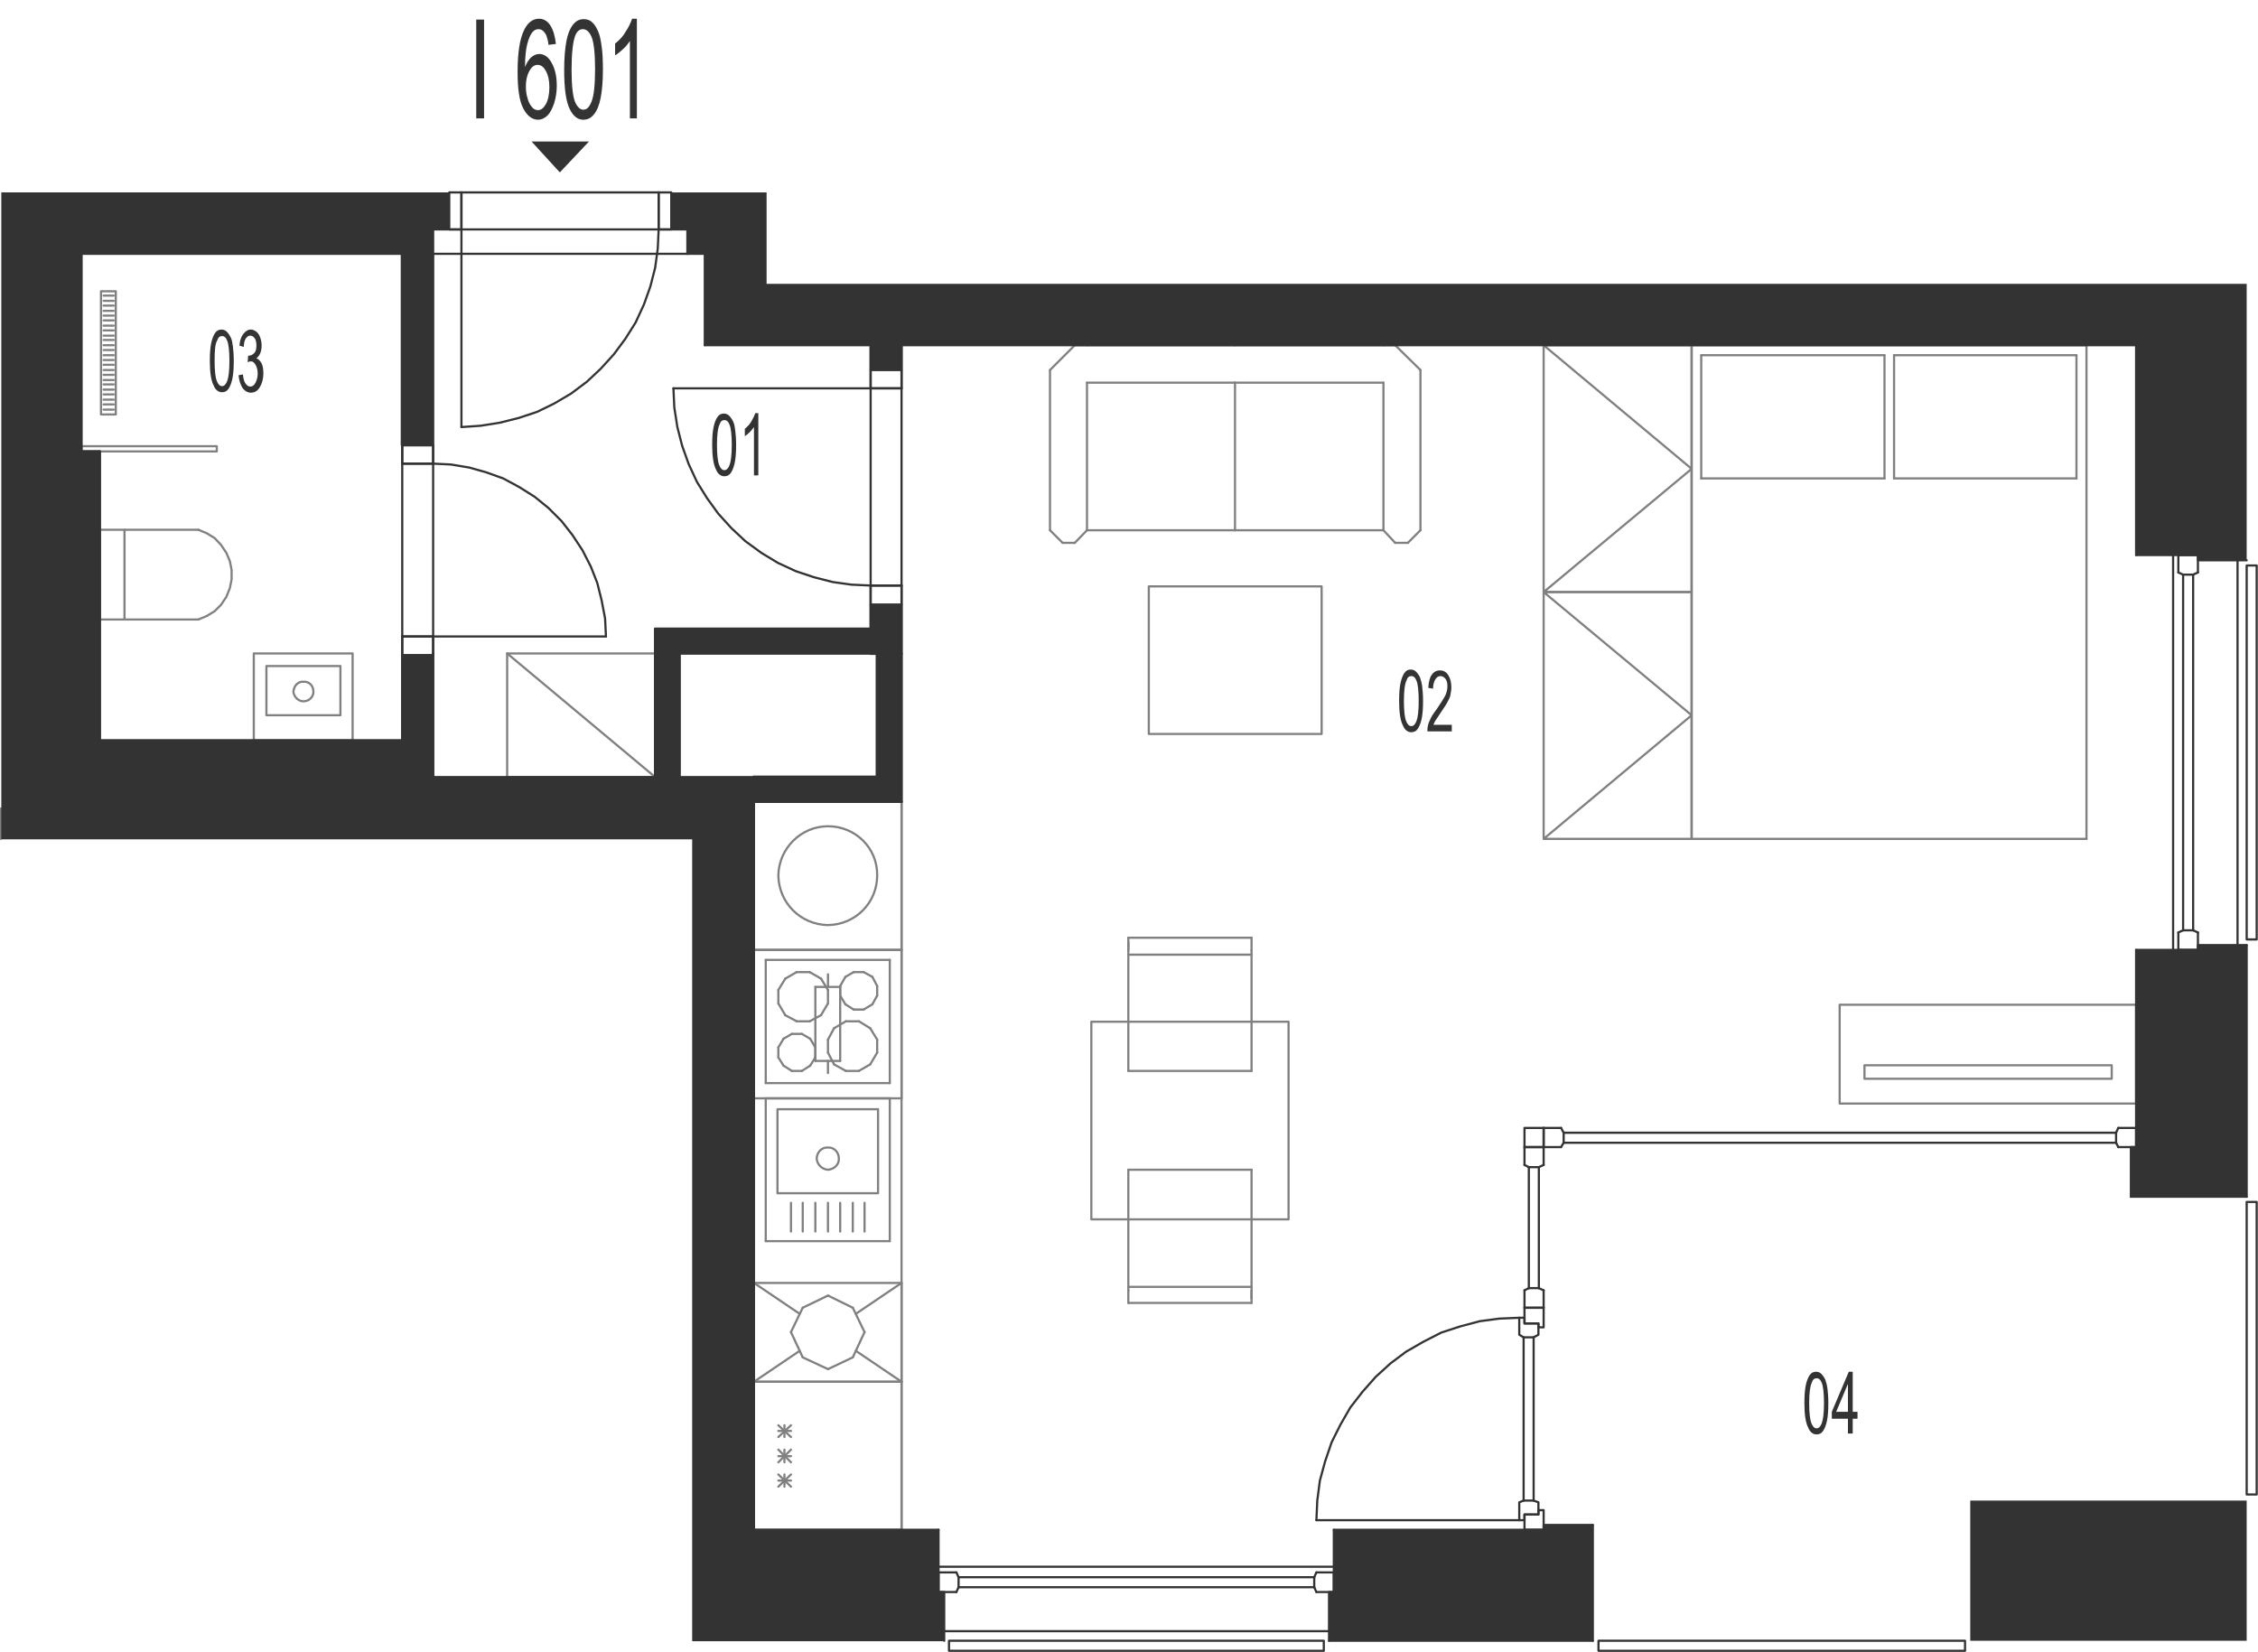 <?xml version="1.0" encoding="utf-8"?>
<!-- Generator: Adobe Illustrator 28.2.0, SVG Export Plug-In . SVG Version: 6.00 Build 0)  -->
<svg version="1.1" xmlns="http://www.w3.org/2000/svg" xmlns:xlink="http://www.w3.org/1999/xlink" x="0px" y="0px"
	 viewBox="0 0 518.7 379.5" style="enable-background:new 0 0 518.7 379.5;" xml:space="preserve">
<style type="text/css">
	.st0{fill:none;stroke:#808080;stroke-width:0.5;stroke-linecap:round;stroke-linejoin:round;stroke-miterlimit:10;}
	.st1{fill:none;stroke:#333333;stroke-width:0.5;stroke-linecap:round;stroke-linejoin:round;stroke-miterlimit:10;}
	.st2{fill-rule:evenodd;clip-rule:evenodd;fill:#333333;}
	.st3{fill:#333333;}
</style>
<g id="vybaveni">
	<line class="st0" x1="207.1" y1="184.2" x2="207.1" y2="351.4"/>
	<line class="st0" x1="207.1" y1="317.4" x2="207.1" y2="351.4"/>
	<line class="st0" x1="173.2" y1="351.4" x2="173.2" y2="317.4"/>
	<line class="st0" x1="181.7" y1="338.7" x2="178.8" y2="341.5"/>
	<line class="st0" x1="181.7" y1="341.5" x2="178.8" y2="338.7"/>
	<line class="st0" x1="180.2" y1="341.5" x2="180.2" y2="338.7"/>
	<line class="st0" x1="207.1" y1="351.4" x2="173.2" y2="351.4"/>
	<line class="st0" x1="181.7" y1="340.1" x2="178.8" y2="340.1"/>
	<line class="st0" x1="173.2" y1="317.4" x2="207.1" y2="317.4"/>
	<line class="st0" x1="181.7" y1="327.4" x2="178.8" y2="330.1"/>
	<line class="st0" x1="181.7" y1="330.1" x2="178.8" y2="327.4"/>
	<line class="st0" x1="180.2" y1="330.1" x2="180.2" y2="327.4"/>
	<line class="st0" x1="181.7" y1="333" x2="178.8" y2="335.9"/>
	<line class="st0" x1="181.7" y1="335.9" x2="178.8" y2="333"/>
	<line class="st0" x1="180.2" y1="335.9" x2="180.2" y2="333"/>
	<line class="st0" x1="181.7" y1="334.5" x2="178.8" y2="334.5"/>
	<line class="st0" x1="181.7" y1="328.7" x2="178.8" y2="328.7"/>
	<line class="st0" x1="180.4" y1="233.2" x2="183" y2="234.6"/>
	<line class="st0" x1="186" y1="234.6" x2="188.6" y2="233.2"/>
	<line class="st0" x1="175.9" y1="220.5" x2="175.9" y2="248.8"/>
	<line class="st0" x1="204.4" y1="248.8" x2="204.4" y2="220.5"/>
	<line class="st0" x1="184.2" y1="246" x2="181.9" y2="246"/>
	<line class="st0" x1="181.9" y1="237.5" x2="184.2" y2="237.5"/>
	<line class="st0" x1="183" y1="234.6" x2="186" y2="234.6"/>
	<line class="st0" x1="204.4" y1="248.8" x2="175.9" y2="248.8"/>
	<line class="st0" x1="187.3" y1="242.9" x2="186.1" y2="244.8"/>
	<line class="st0" x1="191.6" y1="244.5" x2="190.2" y2="241.8"/>
	<line class="st0" x1="201.5" y1="241.8" x2="199.9" y2="244.5"/>
	<line class="st0" x1="194.3" y1="246" x2="191.6" y2="244.5"/>
	<line class="st0" x1="199.9" y1="244.5" x2="197.3" y2="246"/>
	<line class="st0" x1="197.3" y1="246" x2="194.3" y2="246"/>
	<line class="st0" x1="186.1" y1="244.8" x2="184.2" y2="246"/>
	<line class="st0" x1="199.9" y1="236.2" x2="201.5" y2="238.8"/>
	<line class="st0" x1="201.5" y1="238.8" x2="201.5" y2="241.8"/>
	<line class="st0" x1="186.1" y1="238.6" x2="187.3" y2="240.6"/>
	<line class="st0" x1="190.2" y1="241.8" x2="190.2" y2="238.8"/>
	<line class="st0" x1="187.3" y1="240.6" x2="187.3" y2="242.9"/>
	<line class="st0" x1="191.6" y1="236.2" x2="194.3" y2="234.6"/>
	<line class="st0" x1="194.3" y1="234.6" x2="197.3" y2="234.6"/>
	<line class="st0" x1="197.3" y1="234.6" x2="199.9" y2="236.2"/>
	<line class="st0" x1="190.2" y1="238.8" x2="191.6" y2="236.2"/>
	<line class="st0" x1="184.2" y1="237.5" x2="186.1" y2="238.6"/>
	<line class="st0" x1="180" y1="244.8" x2="178.8" y2="242.9"/>
	<line class="st0" x1="181.9" y1="246" x2="180" y2="244.8"/>
	<line class="st0" x1="178.8" y1="240.6" x2="180" y2="238.6"/>
	<line class="st0" x1="178.8" y1="242.9" x2="178.8" y2="240.6"/>
	<line class="st0" x1="180" y1="238.6" x2="181.9" y2="237.5"/>
	<line class="st0" x1="186" y1="223.3" x2="183" y2="223.3"/>
	<line class="st0" x1="204.4" y1="220.5" x2="175.9" y2="220.5"/>
	<line class="st0" x1="188.6" y1="224.8" x2="190.2" y2="227.4"/>
	<line class="st0" x1="200.4" y1="224.4" x2="201.5" y2="226.5"/>
	<line class="st0" x1="193" y1="226.5" x2="194.2" y2="224.4"/>
	<line class="st0" x1="201.5" y1="228.7" x2="200.4" y2="230.7"/>
	<line class="st0" x1="201.5" y1="228.7" x2="201.5" y2="226.5"/>
	<line class="st0" x1="190.2" y1="230.5" x2="190.2" y2="227.4"/>
	<line class="st0" x1="194.2" y1="230.7" x2="193" y2="228.7"/>
	<line class="st0" x1="196.1" y1="231.9" x2="198.4" y2="231.9"/>
	<line class="st0" x1="198.4" y1="231.9" x2="200.4" y2="230.7"/>
	<line class="st0" x1="194.2" y1="230.7" x2="196.1" y2="231.9"/>
	<line class="st0" x1="190.2" y1="230.5" x2="188.6" y2="233.2"/>
	<line class="st0" x1="193" y1="226.5" x2="193" y2="228.7"/>
	<line class="st0" x1="198.4" y1="223.3" x2="196.1" y2="223.3"/>
	<line class="st0" x1="200.4" y1="224.4" x2="198.4" y2="223.3"/>
	<line class="st0" x1="196.1" y1="223.3" x2="194.2" y2="224.4"/>
	<line class="st0" x1="188.6" y1="224.8" x2="186" y2="223.3"/>
	<line class="st0" x1="178.8" y1="227.4" x2="180.4" y2="224.8"/>
	<line class="st0" x1="178.8" y1="227.4" x2="178.8" y2="230.5"/>
	<line class="st0" x1="180.4" y1="233.2" x2="178.8" y2="230.5"/>
	<line class="st0" x1="183" y1="223.3" x2="180.4" y2="224.8"/>
	<polyline class="st0" points="92.4,170.1 92.4,178.5 14.4,178.5 14.4,58.3 18.7,58.3 	"/>
	<line class="st0" x1="173.2" y1="184.2" x2="173.2" y2="178.5"/>
	<line class="st0" x1="99.5" y1="178.5" x2="92.4" y2="178.5"/>
	<line class="st0" x1="92.4" y1="58.3" x2="99.5" y2="58.3"/>
	<line class="st0" x1="207.1" y1="184.2" x2="207.1" y2="218.2"/>
	<line class="st0" x1="173.2" y1="218.2" x2="173.2" y2="184.2"/>
	<line class="st0" x1="173.2" y1="184.2" x2="207.1" y2="184.2"/>
	<line class="st0" x1="207.1" y1="218.2" x2="173.2" y2="218.2"/>
	<path class="st0" d="M178.8,201.1c0.1,6.3,5.1,11.3,11.4,11.4c6.3-0.1,11.3-5.1,11.3-11.4c0.1-6.3-5-11.3-11.3-11.3
		C184,189.8,178.9,194.9,178.8,201.1"/>
	<line class="st0" x1="150.5" y1="178.5" x2="156.1" y2="178.5"/>
	<polyline class="st0" points="116.5,178.5 150.5,178.5 150.5,150.1 116.5,150.1 116.5,178.5 	"/>
	<line class="st0" x1="116.5" y1="150.1" x2="150.5" y2="178.5"/>
	<line class="st0" x1="184.4" y1="311.8" x2="190.2" y2="314.5"/>
	<line class="st0" x1="181.7" y1="306" x2="184.4" y2="311.8"/>
	<line class="st0" x1="184.4" y1="300.4" x2="181.7" y2="306"/>
	<line class="st0" x1="190.2" y1="297.6" x2="184.4" y2="300.4"/>
	<line class="st0" x1="195.9" y1="300.4" x2="190.2" y2="297.6"/>
	<line class="st0" x1="198.6" y1="306" x2="195.9" y2="300.4"/>
	<line class="st0" x1="195.9" y1="311.8" x2="198.6" y2="306"/>
	<line class="st0" x1="190.2" y1="314.5" x2="195.9" y2="311.8"/>
	<line class="st0" x1="183.7" y1="310.3" x2="173.2" y2="317.4"/>
	<line class="st0" x1="173.2" y1="294.7" x2="183.7" y2="301.8"/>
	<line class="st0" x1="207.1" y1="294.7" x2="196.6" y2="301.8"/>
	<line class="st0" x1="207.1" y1="317.4" x2="196.6" y2="310.3"/>
	<line class="st0" x1="173.2" y1="294.7" x2="207.1" y2="294.7"/>
	<line class="st0" x1="207.1" y1="317.4" x2="207.1" y2="294.7"/>
	<line class="st0" x1="173.2" y1="294.7" x2="173.2" y2="317.4"/>
	<line class="st0" x1="207.1" y1="317.4" x2="173.2" y2="317.4"/>
	<polyline class="st0" points="422.6,253.5 422.6,230.8 490.7,230.8 490.7,253.5 422.6,253.5 	"/>
	<polyline class="st0" points="428.3,247.8 428.3,244.7 485.1,244.7 485.1,247.8 428.3,247.8 	"/>
	<line class="st0" x1="22.9" y1="121.7" x2="22.9" y2="142.3"/>
	<line class="st0" x1="22.9" y1="142.3" x2="45.6" y2="142.3"/>
	<polyline class="st0" points="45.6,142.3 47.5,141.5 49.3,140.4 50.8,138.9 52,137.1 52.8,135.1 53.2,133.1 53.2,130.9 52.8,128.9 
		52,127 50.8,125.2 49.3,123.6 47.5,122.5 45.6,121.7 	"/>
	<line class="st0" x1="45.6" y1="121.7" x2="22.9" y2="121.7"/>
	<line class="st0" x1="28.6" y1="142.3" x2="28.6" y2="121.7"/>
	<line class="st0" x1="204.4" y1="252.3" x2="175.9" y2="252.3"/>
	<line class="st0" x1="175.9" y1="252.3" x2="175.9" y2="285.1"/>
	<line class="st0" x1="175.9" y1="285.1" x2="204.4" y2="285.1"/>
	<line class="st0" x1="204.4" y1="285.1" x2="204.4" y2="252.3"/>
	<path class="st0" d="M187.6,266.1c0.1,1.4,1.2,2.5,2.6,2.6c1.4-0.1,2.6-1.2,2.5-2.6c0-1.4-1.1-2.6-2.5-2.5
		C188.8,263.5,187.7,264.6,187.6,266.1"/>
	<polyline class="st0" points="178.6,254.8 178.6,274.1 201.7,274.1 201.7,254.8 178.6,254.8 	"/>
	<line class="st0" x1="187.3" y1="276.3" x2="187.3" y2="282.9"/>
	<line class="st0" x1="190.2" y1="276.3" x2="190.2" y2="282.9"/>
	<line class="st0" x1="184.4" y1="276.3" x2="184.4" y2="282.9"/>
	<line class="st0" x1="181.7" y1="276.3" x2="181.7" y2="282.9"/>
	<line class="st0" x1="193" y1="276.3" x2="193" y2="282.9"/>
	<line class="st0" x1="195.9" y1="276.3" x2="195.9" y2="282.9"/>
	<line class="st0" x1="198.6" y1="276.3" x2="198.6" y2="282.9"/>
	<line class="st0" x1="287.5" y1="268.7" x2="287.5" y2="295.6"/>
	<line class="st0" x1="259.2" y1="296.5" x2="259.2" y2="268.7"/>
	<line class="st0" x1="287.5" y1="295.6" x2="259.2" y2="295.6"/>
	<line class="st0" x1="259.2" y1="299.3" x2="287.5" y2="299.3"/>
	<line class="st0" x1="259.2" y1="299.3" x2="259.2" y2="296.5"/>
	<line class="st0" x1="287.5" y1="295.6" x2="287.5" y2="298.3"/>
	<line class="st0" x1="287.5" y1="299.3" x2="287.5" y2="296.5"/>
	<line class="st0" x1="287.5" y1="268.7" x2="259.2" y2="268.7"/>
	<line class="st0" x1="259.2" y1="246" x2="259.2" y2="219.3"/>
	<line class="st0" x1="287.5" y1="218.3" x2="287.5" y2="246"/>
	<line class="st0" x1="259.2" y1="246" x2="287.5" y2="246"/>
	<line class="st0" x1="259.2" y1="219.3" x2="287.5" y2="219.3"/>
	<line class="st0" x1="287.5" y1="215.4" x2="259.2" y2="215.4"/>
	<line class="st0" x1="259.2" y1="215.4" x2="259.2" y2="218.3"/>
	<line class="st0" x1="259.2" y1="219.3" x2="259.2" y2="216.4"/>
	<line class="st0" x1="287.5" y1="215.4" x2="287.5" y2="218.3"/>
	<polyline class="st0" points="250.7,280.1 296,280.1 296,234.7 250.7,234.7 250.7,280.1 	"/>
	<line class="st0" x1="388.6" y1="192.7" x2="479.3" y2="192.7"/>
	<line class="st0" x1="479.3" y1="79.3" x2="388.6" y2="79.3"/>
	<line class="st0" x1="477" y1="81.6" x2="435.1" y2="81.6"/>
	<line class="st0" x1="477" y1="109.9" x2="435.1" y2="109.9"/>
	<line class="st0" x1="479.3" y1="192.7" x2="479.3" y2="79.3"/>
	<line class="st0" x1="477" y1="109.9" x2="477" y2="81.6"/>
	<line class="st0" x1="388.6" y1="79.3" x2="388.6" y2="192.7"/>
	<line class="st0" x1="435.1" y1="81.6" x2="435.1" y2="109.9"/>
	<line class="st0" x1="432.9" y1="81.6" x2="432.9" y2="109.9"/>
	<line class="st0" x1="432.9" y1="109.9" x2="390.8" y2="109.9"/>
	<line class="st0" x1="432.9" y1="81.6" x2="390.8" y2="81.6"/>
	<line class="st0" x1="390.8" y1="109.9" x2="390.8" y2="81.6"/>
	<polyline class="st0" points="354.6,136 354.6,79.3 388.6,79.3 388.6,136 354.6,136 388.6,107.7 354.6,79.3 	"/>
	<line class="st0" x1="317.8" y1="121.8" x2="283.7" y2="121.8"/>
	<line class="st0" x1="317.8" y1="79.3" x2="283.7" y2="79.3"/>
	<line class="st0" x1="317.8" y1="87.9" x2="283.7" y2="87.9"/>
	<line class="st0" x1="320.5" y1="79.3" x2="326.3" y2="85"/>
	<line class="st0" x1="317.8" y1="121.8" x2="317.8" y2="87.9"/>
	<line class="st0" x1="326.3" y1="85" x2="326.3" y2="121.8"/>
	<line class="st0" x1="326.3" y1="121.8" x2="323.4" y2="124.7"/>
	<line class="st0" x1="320.5" y1="124.7" x2="317.8" y2="121.8"/>
	<line class="st0" x1="320.5" y1="124.7" x2="323.4" y2="124.7"/>
	<line class="st0" x1="317.8" y1="79.3" x2="320.5" y2="79.3"/>
	<line class="st0" x1="283.7" y1="87.9" x2="283.7" y2="121.8"/>
	<line class="st0" x1="249.7" y1="121.8" x2="283.7" y2="121.8"/>
	<line class="st0" x1="249.7" y1="79.3" x2="283.7" y2="79.3"/>
	<line class="st0" x1="249.7" y1="87.9" x2="283.7" y2="87.9"/>
	<line class="st0" x1="246.9" y1="79.3" x2="241.2" y2="85"/>
	<line class="st0" x1="249.7" y1="121.8" x2="249.7" y2="87.9"/>
	<line class="st0" x1="241.2" y1="85" x2="241.2" y2="121.8"/>
	<line class="st0" x1="241.2" y1="121.8" x2="244.1" y2="124.7"/>
	<line class="st0" x1="246.9" y1="124.7" x2="249.7" y2="121.8"/>
	<line class="st0" x1="246.9" y1="124.7" x2="244.1" y2="124.7"/>
	<line class="st0" x1="249.7" y1="79.3" x2="246.9" y2="79.3"/>
	<polyline class="st0" points="303.6,168.6 303.6,134.7 263.9,134.7 263.9,168.6 303.6,168.6 	"/>
	<polyline class="st0" points="354.6,192.7 354.6,136 388.6,136 388.6,192.7 354.6,192.7 388.6,164.3 354.6,136 	"/>
	<line class="st0" x1="207.1" y1="218.2" x2="207.1" y2="252.3"/>
	<line class="st0" x1="173.2" y1="252.3" x2="173.2" y2="218.2"/>
	<line class="st0" x1="190.2" y1="246.5" x2="190.2" y2="243.7"/>
	<line class="st0" x1="207.1" y1="252.3" x2="173.2" y2="252.3"/>
	<line class="st0" x1="173.2" y1="218.2" x2="207.1" y2="218.2"/>
	<line class="st0" x1="193" y1="226.7" x2="187.3" y2="226.7"/>
	<line class="st0" x1="187.3" y1="243.7" x2="193" y2="243.7"/>
	<line class="st0" x1="187.3" y1="226.7" x2="187.3" y2="243.7"/>
	<line class="st0" x1="190.2" y1="223.8" x2="190.2" y2="226.7"/>
	<line class="st0" x1="193" y1="243.7" x2="193" y2="226.7"/>
	<line class="st0" x1="200" y1="144.5" x2="200" y2="150.1"/>
	<line class="st0" x1="201.5" y1="150.1" x2="207.1" y2="150.1"/>
	<line class="st0" x1="207.1" y1="79.3" x2="200" y2="79.3"/>
	<polyline class="st0" points="81,150.1 58.3,150.1 58.3,170.1 81,170.1 81,150.1 	"/>
	<polyline class="st0" points="78.2,153 61.2,153 61.2,164.3 78.2,164.3 78.2,153 	"/>
	<path class="st0" d="M67.4,158.9c0.1,1.1,1.1,2.2,2.3,2.2c1.3,0,2.3-1,2.3-2.2c0-1.4-1-2.4-2.3-2.3
		C68.5,156.5,67.5,157.5,67.4,158.9"/>
	<polyline class="st0" points="26.6,95.2 23.2,95.2 23.2,66.9 26.6,66.9 26.6,95.2 	"/>
	<polyline class="st0" points="18.7,103.7 49.8,103.7 49.8,102.5 18.7,102.5 18.7,103.7 	"/>
	<line class="st0" x1="26.1" y1="67.9" x2="23.8" y2="67.9"/>
	<line class="st0" x1="26.1" y1="69.1" x2="23.8" y2="69.1"/>
	<line class="st0" x1="26.1" y1="70.2" x2="23.8" y2="70.2"/>
	<line class="st0" x1="26.1" y1="71.4" x2="23.8" y2="71.4"/>
	<line class="st0" x1="26.1" y1="72.5" x2="23.8" y2="72.5"/>
	<line class="st0" x1="26.1" y1="73.6" x2="23.8" y2="73.6"/>
	<line class="st0" x1="26.1" y1="74.8" x2="23.8" y2="74.8"/>
	<line class="st0" x1="26.1" y1="75.9" x2="23.8" y2="75.9"/>
	<line class="st0" x1="26.1" y1="77.1" x2="23.8" y2="77.1"/>
	<line class="st0" x1="26.1" y1="78.1" x2="23.8" y2="78.1"/>
	<line class="st0" x1="26.1" y1="79.3" x2="23.8" y2="79.3"/>
	<line class="st0" x1="26.1" y1="80.4" x2="23.8" y2="80.4"/>
	<line class="st0" x1="26.1" y1="81.6" x2="23.8" y2="81.6"/>
	<line class="st0" x1="26.1" y1="82.7" x2="23.8" y2="82.7"/>
	<line class="st0" x1="26.1" y1="83.8" x2="23.8" y2="83.8"/>
	<line class="st0" x1="26.1" y1="85" x2="23.8" y2="85"/>
	<line class="st0" x1="26.1" y1="86.1" x2="23.8" y2="86.1"/>
	<line class="st0" x1="26.1" y1="87.3" x2="23.8" y2="87.3"/>
	<line class="st0" x1="26.1" y1="88.3" x2="23.8" y2="88.3"/>
	<line class="st0" x1="26.1" y1="89.5" x2="23.8" y2="89.5"/>
	<line class="st0" x1="26.1" y1="90.6" x2="23.8" y2="90.6"/>
	<line class="st0" x1="26.1" y1="91.8" x2="23.8" y2="91.8"/>
	<line class="st0" x1="26.1" y1="92.9" x2="23.8" y2="92.9"/>
	<line class="st0" x1="26.1" y1="94.1" x2="23.8" y2="94.1"/>
	<line class="st0" x1="0.2" y1="185.7" x2="0.2" y2="192.7"/>
</g>
<g id="vykres">
	<line class="st1" x1="207.1" y1="79.3" x2="490.7" y2="79.3"/>
	<line class="st1" x1="161.9" y1="58.3" x2="161.9" y2="79.3"/>
	<line class="st1" x1="18.7" y1="58.3" x2="92.4" y2="58.3"/>
	<line class="st1" x1="173.2" y1="184.2" x2="173.2" y2="351.4"/>
	<line class="st1" x1="156.1" y1="178.5" x2="201.5" y2="178.5"/>
	<line class="st1" x1="161.9" y1="58.3" x2="157.9" y2="58.3"/>
	<line class="st1" x1="173.2" y1="351.4" x2="215.6" y2="351.4"/>
	<line class="st1" x1="499.2" y1="127.5" x2="499.2" y2="218.2"/>
	<line class="st1" x1="514" y1="128.7" x2="514" y2="217.1"/>
	<line class="st1" x1="490.7" y1="79.3" x2="490.7" y2="127.5"/>
	<line class="st1" x1="504.9" y1="127.5" x2="490.7" y2="127.5"/>
	<line class="st1" x1="504.9" y1="218.2" x2="490.7" y2="218.2"/>
	<line class="st1" x1="504.9" y1="218.2" x2="504.9" y2="263.5"/>
	<line class="st1" x1="516.1" y1="217.1" x2="516.1" y2="274.9"/>
	<line class="st1" x1="490.7" y1="218.2" x2="490.7" y2="263.5"/>
	<line class="st1" x1="489.5" y1="274.9" x2="516.1" y2="274.9"/>
	<line class="st1" x1="365.9" y1="350.3" x2="365.9" y2="376.9"/>
	<line class="st1" x1="504.9" y1="365.7" x2="504.9" y2="351.4"/>
	<line class="st1" x1="459.5" y1="351.4" x2="504.9" y2="351.4"/>
	<line class="st1" x1="459.5" y1="365.7" x2="504.9" y2="365.7"/>
	<line class="st1" x1="459.5" y1="365.7" x2="459.5" y2="351.4"/>
	<line class="st1" x1="215.6" y1="351.4" x2="215.6" y2="365.7"/>
	<line class="st1" x1="306.4" y1="351.4" x2="306.4" y2="365.7"/>
	<line class="st1" x1="305.3" y1="376.9" x2="365.9" y2="376.9"/>
	<line class="st1" x1="306.4" y1="365.7" x2="354.6" y2="365.7"/>
	<line class="st1" x1="306.4" y1="351.4" x2="354.6" y2="351.4"/>
	<line class="st1" x1="305.3" y1="374.7" x2="216.9" y2="374.7"/>
	<line class="st1" x1="306.4" y1="359.9" x2="215.6" y2="359.9"/>
	<line class="st1" x1="504.9" y1="263.5" x2="490.7" y2="263.5"/>
	<line class="st1" x1="354.6" y1="365.7" x2="354.6" y2="351.4"/>
	<line class="st1" x1="219.7" y1="361.2" x2="215.6" y2="361.2"/>
	<line class="st1" x1="215.6" y1="361.2" x2="215.6" y2="365.7"/>
	<line class="st1" x1="215.6" y1="365.7" x2="219.7" y2="365.7"/>
	<line class="st1" x1="219.7" y1="365.7" x2="220.2" y2="364.6"/>
	<line class="st1" x1="220.2" y1="364.6" x2="220.2" y2="362.3"/>
	<line class="st1" x1="220.2" y1="362.3" x2="219.7" y2="361.2"/>
	<line class="st1" x1="220.2" y1="364.6" x2="301.9" y2="364.6"/>
	<line class="st1" x1="220.2" y1="362.3" x2="301.9" y2="362.3"/>
	<line class="st1" x1="302.4" y1="361.2" x2="306.4" y2="361.2"/>
	<line class="st1" x1="306.4" y1="361.2" x2="306.4" y2="365.7"/>
	<line class="st1" x1="306.4" y1="365.7" x2="302.4" y2="365.7"/>
	<line class="st1" x1="302.4" y1="365.7" x2="301.9" y2="364.6"/>
	<line class="st1" x1="301.9" y1="364.6" x2="301.9" y2="362.3"/>
	<line class="st1" x1="301.9" y1="362.3" x2="302.4" y2="361.2"/>
	<line class="st1" x1="504.9" y1="131.5" x2="504.9" y2="127.5"/>
	<line class="st1" x1="504.9" y1="127.5" x2="500.4" y2="127.5"/>
	<line class="st1" x1="500.4" y1="127.5" x2="500.4" y2="131.5"/>
	<line class="st1" x1="500.4" y1="131.5" x2="501.5" y2="132"/>
	<line class="st1" x1="501.5" y1="132" x2="503.8" y2="132"/>
	<line class="st1" x1="503.8" y1="132" x2="504.9" y2="131.5"/>
	<line class="st1" x1="501.5" y1="132" x2="501.5" y2="213.7"/>
	<line class="st1" x1="503.8" y1="132" x2="503.8" y2="213.7"/>
	<line class="st1" x1="504.9" y1="214.2" x2="504.9" y2="218.2"/>
	<line class="st1" x1="504.9" y1="218.2" x2="500.4" y2="218.2"/>
	<line class="st1" x1="500.4" y1="218.2" x2="500.4" y2="214.2"/>
	<line class="st1" x1="500.4" y1="214.2" x2="501.5" y2="213.7"/>
	<line class="st1" x1="501.5" y1="213.7" x2="503.8" y2="213.7"/>
	<line class="st1" x1="503.8" y1="213.7" x2="504.9" y2="214.2"/>
	<polyline class="st1" points="516.1,128.7 504.9,128.7 504.9,127.5 	"/>
	<polyline class="st1" points="516.1,217.1 504.9,217.1 504.9,218.2 	"/>
	<polyline class="st1" points="305.3,376.9 305.3,365.7 306.4,365.7 	"/>
	<polyline class="st1" points="216.9,376.9 216.9,365.7 215.6,365.7 	"/>
	<polyline class="st1" points="489.5,274.9 489.5,263.5 490.7,263.5 	"/>
	<polyline class="st1" points="365.9,350.3 354.6,350.3 354.6,351.4 	"/>
	<polyline class="st1" points="518.4,129.9 518.4,215.8 516.1,215.8 516.1,129.9 518.4,129.9 	"/>
	<polyline class="st1" points="518.4,276.1 518.4,343.3 516.1,343.3 516.1,276.1 518.4,276.1 	"/>
	<polyline class="st1" points="218,376.9 304.1,376.9 304.1,379.2 218,379.2 218,376.9 	"/>
	<polyline class="st1" points="367.2,376.9 451.4,376.9 451.4,379.2 367.2,379.2 367.2,376.9 	"/>
	<line class="st1" x1="207.1" y1="184.2" x2="173.2" y2="184.2"/>
	<line class="st1" x1="150.5" y1="144.5" x2="200" y2="144.5"/>
	<line class="st1" x1="156.1" y1="150.1" x2="201.5" y2="150.1"/>
	<line class="st1" x1="207.1" y1="134.5" x2="207.1" y2="184.2"/>
	<line class="st1" x1="201.5" y1="150.1" x2="201.5" y2="178.5"/>
	<line class="st1" x1="92.4" y1="58.3" x2="92.4" y2="106.5"/>
	<line class="st1" x1="99.5" y1="52.7" x2="99.5" y2="106.5"/>
	<line class="st1" x1="99.5" y1="146.2" x2="139.2" y2="146.2"/>
	<polyline class="st1" points="139.2,146.2 139,142.1 138.2,137.9 137.2,133.9 135.7,130.1 133.8,126.4 131.5,122.9 129,119.7 
		126,116.7 122.8,114.1 119.3,111.9 115.6,109.9 111.7,108.5 107.8,107.4 103.6,106.7 99.5,106.5 	"/>
	<line class="st1" x1="99.5" y1="146.2" x2="92.4" y2="146.2"/>
	<line class="st1" x1="99.5" y1="106.5" x2="92.4" y2="106.5"/>
	<line class="st1" x1="92.4" y1="146.2" x2="92.4" y2="170.1"/>
	<line class="st1" x1="99.5" y1="146.2" x2="99.5" y2="178.5"/>
	<line class="st1" x1="92.4" y1="146.2" x2="92.4" y2="106.5"/>
	<line class="st1" x1="99.5" y1="146.2" x2="99.5" y2="106.5"/>
	<polyline class="st1" points="92.4,106.5 92.4,102.3 99.5,102.3 99.5,106.5 92.4,106.5 	"/>
	<polyline class="st1" points="92.4,150.5 92.4,146.2 99.5,146.2 99.5,150.5 92.4,150.5 	"/>
	<line class="st1" x1="157.9" y1="58.3" x2="157.9" y2="52.7"/>
	<line class="st1" x1="157.9" y1="52.7" x2="151.3" y2="52.7"/>
	<line class="st1" x1="151.3" y1="52.7" x2="151.3" y2="44.2"/>
	<polyline class="st1" points="151.3,52.7 151.3,44.2 154.2,44.2 154.2,52.7 151.3,52.7 	"/>
	<line class="st1" x1="106" y1="52.7" x2="106" y2="44.2"/>
	<line class="st1" x1="106" y1="52.7" x2="99.5" y2="52.7"/>
	<polyline class="st1" points="103.2,52.7 103.2,44.2 106,44.2 106,52.7 103.2,52.7 	"/>
	<line class="st1" x1="106" y1="52.7" x2="106" y2="98.1"/>
	<polyline class="st1" points="106,98.1 110.4,97.8 114.8,97.1 119.2,96 123.4,94.6 127.3,92.7 131.2,90.4 134.8,87.7 138,84.7 
		141,81.4 143.6,77.9 146,74.1 147.9,70 149.4,65.8 150.5,61.5 151.1,57.1 151.3,52.7 	"/>
	<line class="st1" x1="151.3" y1="52.7" x2="106" y2="52.7"/>
	<line class="st1" x1="151.3" y1="44.2" x2="106" y2="44.2"/>
	<line class="st1" x1="157.9" y1="58.3" x2="99.5" y2="58.3"/>
	<line class="st1" x1="22.9" y1="103.7" x2="22.9" y2="170.1"/>
	<line class="st1" x1="22.9" y1="170.1" x2="92.4" y2="170.1"/>
	<line class="st1" x1="92.4" y1="170.1" x2="22.9" y2="170.1"/>
	<line class="st1" x1="22.9" y1="170.1" x2="22.9" y2="103.7"/>
	<line class="st1" x1="201.5" y1="178.5" x2="173.2" y2="178.5"/>
	<path class="st1" d="M93.8,58.3h5.6v43.9h-7.1V58.3H93.8z M99.5,178.5h-7.1v-4.2v-4.2v-19.6h7.1v-0.4V178.5"/>
	<polyline class="st1" points="353.4,345.1 353.4,347.9 350.2,347.9 350.2,349.2 349,349.2 349,345.1 350,344.7 352.3,344.7 
		353.4,345.1 	"/>
	<polyline class="st1" points="350.2,351.4 350.2,347.9 353.4,347.9 353.4,346.9 354.6,346.9 354.6,351.4 350.2,351.4 	"/>
	<polyline class="st1" points="353.4,306.6 353.4,304 350.2,304 350.2,302.7 349,302.7 349,306.6 350,307.2 352.3,307.2 
		353.4,306.6 	"/>
	<polyline class="st1" points="350.2,300.4 350.2,304 353.4,304 353.4,304.9 354.6,304.9 354.6,300.4 350.2,300.4 	"/>
	<line class="st1" x1="350" y1="344.7" x2="350" y2="307.2"/>
	<line class="st1" x1="352.3" y1="344.7" x2="352.3" y2="307.2"/>
	<line class="st1" x1="349" y1="349.2" x2="302.4" y2="349.2"/>
	<polyline class="st1" points="349,302.7 344.4,302.9 339.9,303.5 335.4,304.7 331.1,306.1 327,308.2 323,310.5 319.4,313.2 
		316,316.3 313,319.7 310.2,323.3 307.9,327.3 305.9,331.3 304.4,335.7 303.2,340.1 302.6,344.7 302.4,349.2 	"/>
	<line class="st1" x1="350.2" y1="296.4" x2="350.2" y2="300.4"/>
	<line class="st1" x1="350.2" y1="300.4" x2="354.6" y2="300.4"/>
	<line class="st1" x1="354.6" y1="300.4" x2="354.6" y2="296.4"/>
	<line class="st1" x1="354.6" y1="296.4" x2="353.5" y2="295.9"/>
	<line class="st1" x1="353.5" y1="295.9" x2="351.2" y2="295.9"/>
	<line class="st1" x1="351.2" y1="295.9" x2="350.2" y2="296.4"/>
	<line class="st1" x1="353.5" y1="295.9" x2="353.5" y2="268.1"/>
	<line class="st1" x1="351.2" y1="295.9" x2="351.2" y2="268.1"/>
	<line class="st1" x1="350.2" y1="267.6" x2="350.2" y2="263.5"/>
	<line class="st1" x1="350.2" y1="263.5" x2="354.6" y2="263.5"/>
	<line class="st1" x1="354.6" y1="263.5" x2="354.6" y2="267.6"/>
	<line class="st1" x1="354.6" y1="267.6" x2="353.5" y2="268.1"/>
	<line class="st1" x1="353.5" y1="268.1" x2="351.2" y2="268.1"/>
	<line class="st1" x1="351.2" y1="268.1" x2="350.2" y2="267.6"/>
	<line class="st1" x1="486.6" y1="263.5" x2="490.7" y2="263.5"/>
	<line class="st1" x1="490.7" y1="263.5" x2="490.7" y2="259.1"/>
	<line class="st1" x1="490.7" y1="259.1" x2="486.6" y2="259.1"/>
	<line class="st1" x1="486.6" y1="259.1" x2="486.1" y2="260.2"/>
	<line class="st1" x1="486.1" y1="260.2" x2="486.1" y2="262.5"/>
	<line class="st1" x1="486.1" y1="262.5" x2="486.6" y2="263.5"/>
	<line class="st1" x1="486.1" y1="260.2" x2="359.2" y2="260.2"/>
	<line class="st1" x1="486.1" y1="262.5" x2="359.2" y2="262.5"/>
	<line class="st1" x1="358.6" y1="263.5" x2="354.6" y2="263.5"/>
	<line class="st1" x1="354.6" y1="263.5" x2="354.6" y2="259.1"/>
	<line class="st1" x1="354.6" y1="259.1" x2="358.6" y2="259.1"/>
	<line class="st1" x1="358.6" y1="259.1" x2="359.2" y2="260.2"/>
	<line class="st1" x1="359.2" y1="260.2" x2="359.2" y2="262.5"/>
	<line class="st1" x1="359.2" y1="262.5" x2="358.6" y2="263.5"/>
	<polyline class="st1" points="350.2,263.5 354.6,263.5 354.6,259.1 350.2,259.1 350.2,263.5 	"/>
	<line class="st1" x1="150.5" y1="144.5" x2="150.5" y2="178.5"/>
	<line class="st1" x1="156.1" y1="178.5" x2="156.1" y2="150.1"/>
	<line class="st1" x1="200" y1="89.2" x2="154.7" y2="89.2"/>
	<line class="st1" x1="207.1" y1="134.5" x2="200" y2="134.5"/>
	<line class="st1" x1="207.1" y1="89.2" x2="200" y2="89.2"/>
	<line class="st1" x1="200" y1="134.5" x2="200" y2="89.2"/>
	<line class="st1" x1="207.1" y1="134.5" x2="207.1" y2="89.2"/>
	<polyline class="st1" points="200,89.2 200,85 207.1,85 207.1,89.2 200,89.2 	"/>
	<polyline class="st1" points="200,138.9 200,134.5 207.1,134.5 207.1,138.9 200,138.9 	"/>
	<polyline class="st1" points="154.7,89.2 154.9,93.6 155.6,98.1 156.7,102.4 158.2,106.6 160.1,110.7 162.4,114.4 165,118 
		168,121.3 171.2,124.3 174.9,127 178.7,129.3 182.8,131.2 187,132.6 191.3,133.7 195.6,134.3 200,134.5 	"/>
	<line class="st1" x1="200" y1="134.5" x2="200" y2="144.5"/>
	<path class="st1" d="M92.4,178.5h-78V58.3h4.3v40.8v4.6h4.2v33.5v32.9h19.8h49.7V178.5z M207.1,150.1v34.1h-34v-5.8h28.3v-28.3
		H207.1 M200,150.1h-43.9v28.3h-5.6v-34H200V150.1"/>
	<line class="st1" x1="200" y1="89.2" x2="200" y2="79.3"/>
	<line class="st1" x1="207.1" y1="89.2" x2="207.1" y2="79.3"/>
	<rect x="200" y="138.9" class="st1" width="7.1" height="11.3"/>
	<rect x="200" y="79.3" class="st1" width="7.1" height="5.6"/>
	<polyline class="st1" points="22.9,103.7 18.7,103.7 18.7,58.3 	"/>
	<line class="st1" x1="99.5" y1="178.5" x2="150.5" y2="178.5"/>
	<line class="st1" x1="200" y1="79.3" x2="161.9" y2="79.3"/>
</g>
<g id="vyplne">
	<g>
		<path class="st2" d="M215.6,351.4h-42.5V184.2h34v-34.1v-11.3h-7.1v5.6h-49.6v34h-51v-28h-7.1v19.6H42.7H22.9v-32.9v-33.5h-4.2
			v-4.6V58.3h73.7v43.9h7.1V58.3v-5.6h3.7v-8.5H0.3v148.6H159v158.6v25.6h57.8v-11.3h-1.2V351.4z M156.1,178.5v-28.3h43.9h1.4v28.3
			h-28.3H156.1z"/>
		<polygon class="st2" points="354.6,351.4 306.4,351.4 306.4,365.7 305.3,365.7 305.3,376.9 365.9,376.9 365.9,358.6 365.9,350.3 
			354.6,350.3 		"/>
		<polygon class="st2" points="452.6,344.7 452.6,358.6 452.6,376.9 497.8,376.9 516.1,376.9 516.1,358.6 516.1,344.7 497.8,344.7 
					"/>
		<polygon class="st2" points="504.9,218.2 490.7,218.2 490.7,263.5 489.5,263.5 489.5,274.9 497.8,274.9 516.1,274.9 516.1,217.1 
			504.9,217.1 		"/>
		<polygon class="st2" points="490.7,65.2 176.1,65.2 176.1,44.2 170.3,44.2 170.3,44.2 161.9,44.2 161.9,44.2 154.2,44.2 
			154.2,52.7 157.9,52.7 157.9,58.3 161.9,58.3 161.9,79.3 200.1,79.3 200.1,85 207.1,85 207.1,79.3 490.7,79.3 490.7,127.5 
			504.9,127.5 504.9,128.7 516.1,128.7 516.1,65.2 		"/>
		<polygon class="st2" points="135.3,32.5 122.1,32.5 128.6,39.6 		"/>
	</g>
</g>
<g id="popisky_bytu">
	<g>
		<path class="st3" d="M163.6,102.2c0-1.7,0.1-3,0.3-4c0.2-1,0.5-1.8,0.9-2.4c0.4-0.6,0.9-0.8,1.5-0.8c0.5,0,0.9,0.2,1.2,0.5
			c0.3,0.3,0.6,0.7,0.9,1.3s0.4,1.3,0.5,2.1c0.1,0.8,0.2,1.9,0.2,3.3c0,1.7-0.1,3-0.3,4c-0.2,1-0.5,1.8-0.9,2.4s-0.9,0.8-1.5,0.8
			c-0.8,0-1.5-0.5-1.9-1.5C163.9,106.8,163.6,104.8,163.6,102.2z M164.7,102.2c0,2.3,0.2,3.9,0.5,4.6c0.3,0.8,0.7,1.2,1.2,1.2
			c0.5,0,0.9-0.4,1.2-1.2c0.3-0.8,0.5-2.3,0.5-4.6c0-2.3-0.2-3.9-0.5-4.6c-0.3-0.8-0.7-1.1-1.2-1.1c-0.5,0-0.9,0.3-1.1,1
			C164.9,98.3,164.7,99.9,164.7,102.2z"/>
		<path class="st3" d="M174.2,109.2h-1V98.1c-0.3,0.4-0.6,0.8-1,1.2c-0.4,0.4-0.8,0.7-1.1,0.9v-1.7c0.6-0.5,1.1-1,1.5-1.7
			s0.7-1.3,0.9-1.9h0.7V109.2z"/>
	</g>
	<g>
		<path class="st3" d="M321.4,161c0-1.7,0.1-3,0.3-4c0.2-1,0.5-1.8,0.9-2.4c0.4-0.6,0.9-0.8,1.5-0.8c0.5,0,0.9,0.2,1.2,0.5
			c0.3,0.3,0.6,0.7,0.9,1.3c0.2,0.6,0.4,1.3,0.5,2.1c0.1,0.8,0.2,1.9,0.2,3.3c0,1.7-0.1,3-0.3,4c-0.2,1-0.5,1.8-0.9,2.4
			c-0.4,0.6-0.9,0.8-1.5,0.8c-0.8,0-1.5-0.5-1.9-1.5C321.7,165.6,321.4,163.7,321.4,161z M322.5,161c0,2.3,0.2,3.9,0.5,4.6
			c0.3,0.8,0.7,1.2,1.2,1.2c0.5,0,0.9-0.4,1.2-1.2c0.3-0.8,0.5-2.3,0.5-4.6c0-2.3-0.2-3.9-0.5-4.6c-0.3-0.8-0.7-1.1-1.2-1.1
			c-0.5,0-0.9,0.3-1.1,1C322.7,157.1,322.5,158.7,322.5,161z"/>
		<path class="st3" d="M333.5,166.3v1.7h-5.6c0-0.4,0-0.8,0.1-1.2c0.1-0.6,0.4-1.3,0.7-1.9c0.3-0.6,0.8-1.3,1.4-2.1
			c0.9-1.3,1.5-2.3,1.9-3c0.3-0.7,0.5-1.4,0.5-2.1c0-0.7-0.1-1.3-0.4-1.7s-0.7-0.7-1.2-0.7c-0.5,0-0.9,0.3-1.2,0.8
			c-0.3,0.5-0.5,1.2-0.5,2.1l-1.1-0.2c0.1-1.3,0.3-2.3,0.8-3s1.1-1,1.9-1c0.8,0,1.5,0.4,1.9,1.1c0.5,0.8,0.7,1.7,0.7,2.8
			c0,0.6-0.1,1.1-0.2,1.7s-0.4,1.1-0.7,1.7s-0.9,1.4-1.6,2.5c-0.6,0.9-1,1.5-1.2,1.8c-0.2,0.3-0.3,0.6-0.4,0.9H333.5z"/>
	</g>
	<g>
		<path class="st3" d="M48.2,82.9c0-1.7,0.1-3,0.3-4c0.2-1,0.5-1.8,0.9-2.4c0.4-0.6,0.9-0.8,1.5-0.8c0.5,0,0.9,0.2,1.2,0.5
			c0.3,0.3,0.6,0.7,0.9,1.3s0.4,1.3,0.5,2.1c0.1,0.8,0.2,1.9,0.2,3.3c0,1.7-0.1,3-0.3,4c-0.2,1-0.5,1.8-0.9,2.4s-0.9,0.8-1.5,0.8
			c-0.8,0-1.5-0.5-1.9-1.5C48.5,87.5,48.2,85.6,48.2,82.9z M49.3,82.9c0,2.3,0.2,3.9,0.5,4.6c0.3,0.8,0.7,1.2,1.2,1.2
			c0.5,0,0.9-0.4,1.2-1.2c0.3-0.8,0.5-2.3,0.5-4.6c0-2.3-0.2-3.9-0.5-4.6c-0.3-0.8-0.7-1.1-1.2-1.1c-0.5,0-0.9,0.3-1.1,1
			C49.4,79,49.3,80.6,49.3,82.9z"/>
		<path class="st3" d="M54.8,86.2l1-0.2c0.1,1,0.3,1.7,0.6,2.1c0.3,0.4,0.6,0.7,1.1,0.7c0.5,0,0.9-0.3,1.2-0.9s0.5-1.3,0.5-2.1
			c0-0.8-0.2-1.5-0.5-2S58.1,83,57.6,83c-0.2,0-0.4,0.1-0.7,0.2l0.1-1.5c0.1,0,0.1,0,0.2,0c0.4,0,0.8-0.2,1.2-0.6
			c0.4-0.4,0.5-1,0.5-1.8c0-0.6-0.1-1.2-0.4-1.6c-0.3-0.4-0.6-0.6-1-0.6c-0.4,0-0.7,0.2-1,0.6S56,78.8,56,79.7l-1-0.3
			c0.1-1.2,0.4-2.1,0.9-2.7s1-1,1.7-1c0.5,0,0.9,0.2,1.3,0.5c0.4,0.3,0.7,0.8,0.9,1.4c0.2,0.6,0.3,1.2,0.3,1.8
			c0,0.6-0.1,1.2-0.3,1.7c-0.2,0.5-0.5,0.9-0.9,1.2c0.5,0.2,0.9,0.6,1.2,1.2c0.3,0.6,0.4,1.4,0.4,2.3c0,1.2-0.3,2.3-0.8,3.1
			c-0.5,0.9-1.2,1.3-2.1,1.3c-0.7,0-1.4-0.4-1.9-1.1C55.2,88.3,54.9,87.3,54.8,86.2z"/>
	</g>
	<g>
		<path class="st3" d="M414.5,322.3c0-1.7,0.1-3,0.3-4c0.2-1,0.5-1.8,0.9-2.4c0.4-0.6,0.9-0.8,1.5-0.8c0.5,0,0.9,0.2,1.2,0.5
			c0.3,0.3,0.6,0.7,0.9,1.3c0.2,0.6,0.4,1.3,0.5,2.1c0.1,0.8,0.2,1.9,0.2,3.3c0,1.7-0.1,3-0.3,4c-0.2,1-0.5,1.8-0.9,2.4
			c-0.4,0.6-0.9,0.8-1.5,0.8c-0.8,0-1.5-0.5-1.9-1.5C414.8,326.9,414.5,325,414.5,322.3z M415.6,322.3c0,2.3,0.2,3.9,0.5,4.6
			c0.3,0.8,0.7,1.2,1.2,1.2c0.5,0,0.9-0.4,1.2-1.2c0.3-0.8,0.5-2.3,0.5-4.6c0-2.3-0.2-3.9-0.5-4.6c-0.3-0.8-0.7-1.1-1.2-1.1
			c-0.5,0-0.9,0.3-1.1,1C415.8,318.4,415.6,320,415.6,322.3z"/>
		<path class="st3" d="M424.5,329.3v-3.4h-3.7v-1.6l3.9-9.2h0.9v9.2h1.1v1.6h-1.1v3.4H424.5z M424.5,324.3v-6.4l-2.7,6.4H424.5z"/>
	</g>
	<g>
		<path class="st3" d="M109.4,27.2V4.5h1.8v22.7H109.4z"/>
		<path class="st3" d="M127.7,10.1l-1.7,0.2c-0.1-1.1-0.4-1.9-0.6-2.4c-0.5-0.8-1-1.2-1.7-1.2c-0.5,0-1,0.2-1.4,0.7
			c-0.5,0.6-0.9,1.6-1.2,2.8c-0.3,1.2-0.5,3-0.5,5.2c0.4-1,0.9-1.8,1.5-2.3c0.6-0.5,1.2-0.7,1.8-0.7c1.1,0,2.1,0.7,2.8,2
			c0.8,1.4,1.2,3.1,1.2,5.3c0,1.4-0.2,2.7-0.6,4c-0.4,1.2-0.9,2.2-1.5,2.8c-0.6,0.6-1.4,1-2.2,1c-1.4,0-2.5-0.9-3.4-2.6
			c-0.9-1.7-1.3-4.5-1.3-8.4c0-4.4,0.5-7.6,1.5-9.6c0.8-1.7,2-2.6,3.4-2.6c1.1,0,1.9,0.5,2.6,1.5C127.1,6.9,127.5,8.3,127.7,10.1z
			 M120.8,19.8c0,1,0.1,1.9,0.4,2.8c0.2,0.9,0.6,1.5,1,2c0.4,0.5,0.9,0.7,1.4,0.7c0.7,0,1.3-0.5,1.8-1.4c0.5-0.9,0.8-2.2,0.8-3.9
			c0-1.6-0.3-2.8-0.8-3.7s-1.1-1.4-1.9-1.4c-0.8,0-1.4,0.5-1.9,1.4C121.1,17.2,120.8,18.4,120.8,19.8z"/>
		<path class="st3" d="M129.6,16c0-2.7,0.2-4.8,0.5-6.5c0.3-1.6,0.8-2.9,1.5-3.8c0.7-0.9,1.5-1.3,2.5-1.3c0.7,0,1.4,0.2,1.9,0.7
			c0.6,0.5,1,1.2,1.4,2.1c0.4,0.9,0.6,2,0.8,3.4c0.2,1.3,0.3,3.1,0.3,5.4c0,2.7-0.2,4.8-0.5,6.4c-0.3,1.6-0.8,2.9-1.5,3.8
			c-0.7,0.9-1.5,1.3-2.5,1.3c-1.3,0-2.3-0.8-3.1-2.4C130,23.3,129.6,20.3,129.6,16z M131.3,16c0,3.7,0.3,6.2,0.8,7.4
			c0.5,1.2,1.2,1.8,1.9,1.8c0.8,0,1.4-0.6,1.9-1.9c0.5-1.2,0.8-3.7,0.8-7.4c0-3.7-0.3-6.2-0.8-7.4c-0.5-1.2-1.2-1.8-2-1.8
			c-0.8,0-1.4,0.5-1.8,1.6C131.6,9.7,131.3,12.3,131.3,16z"/>
		<path class="st3" d="M146.4,27.2h-1.7V9.4c-0.4,0.6-0.9,1.3-1.6,1.9c-0.7,0.6-1.2,1.1-1.8,1.4v-2.7c0.9-0.7,1.8-1.6,2.4-2.7
			c0.7-1,1.2-2.1,1.5-3h1.1V27.2z"/>
	</g>
</g>
</svg>
